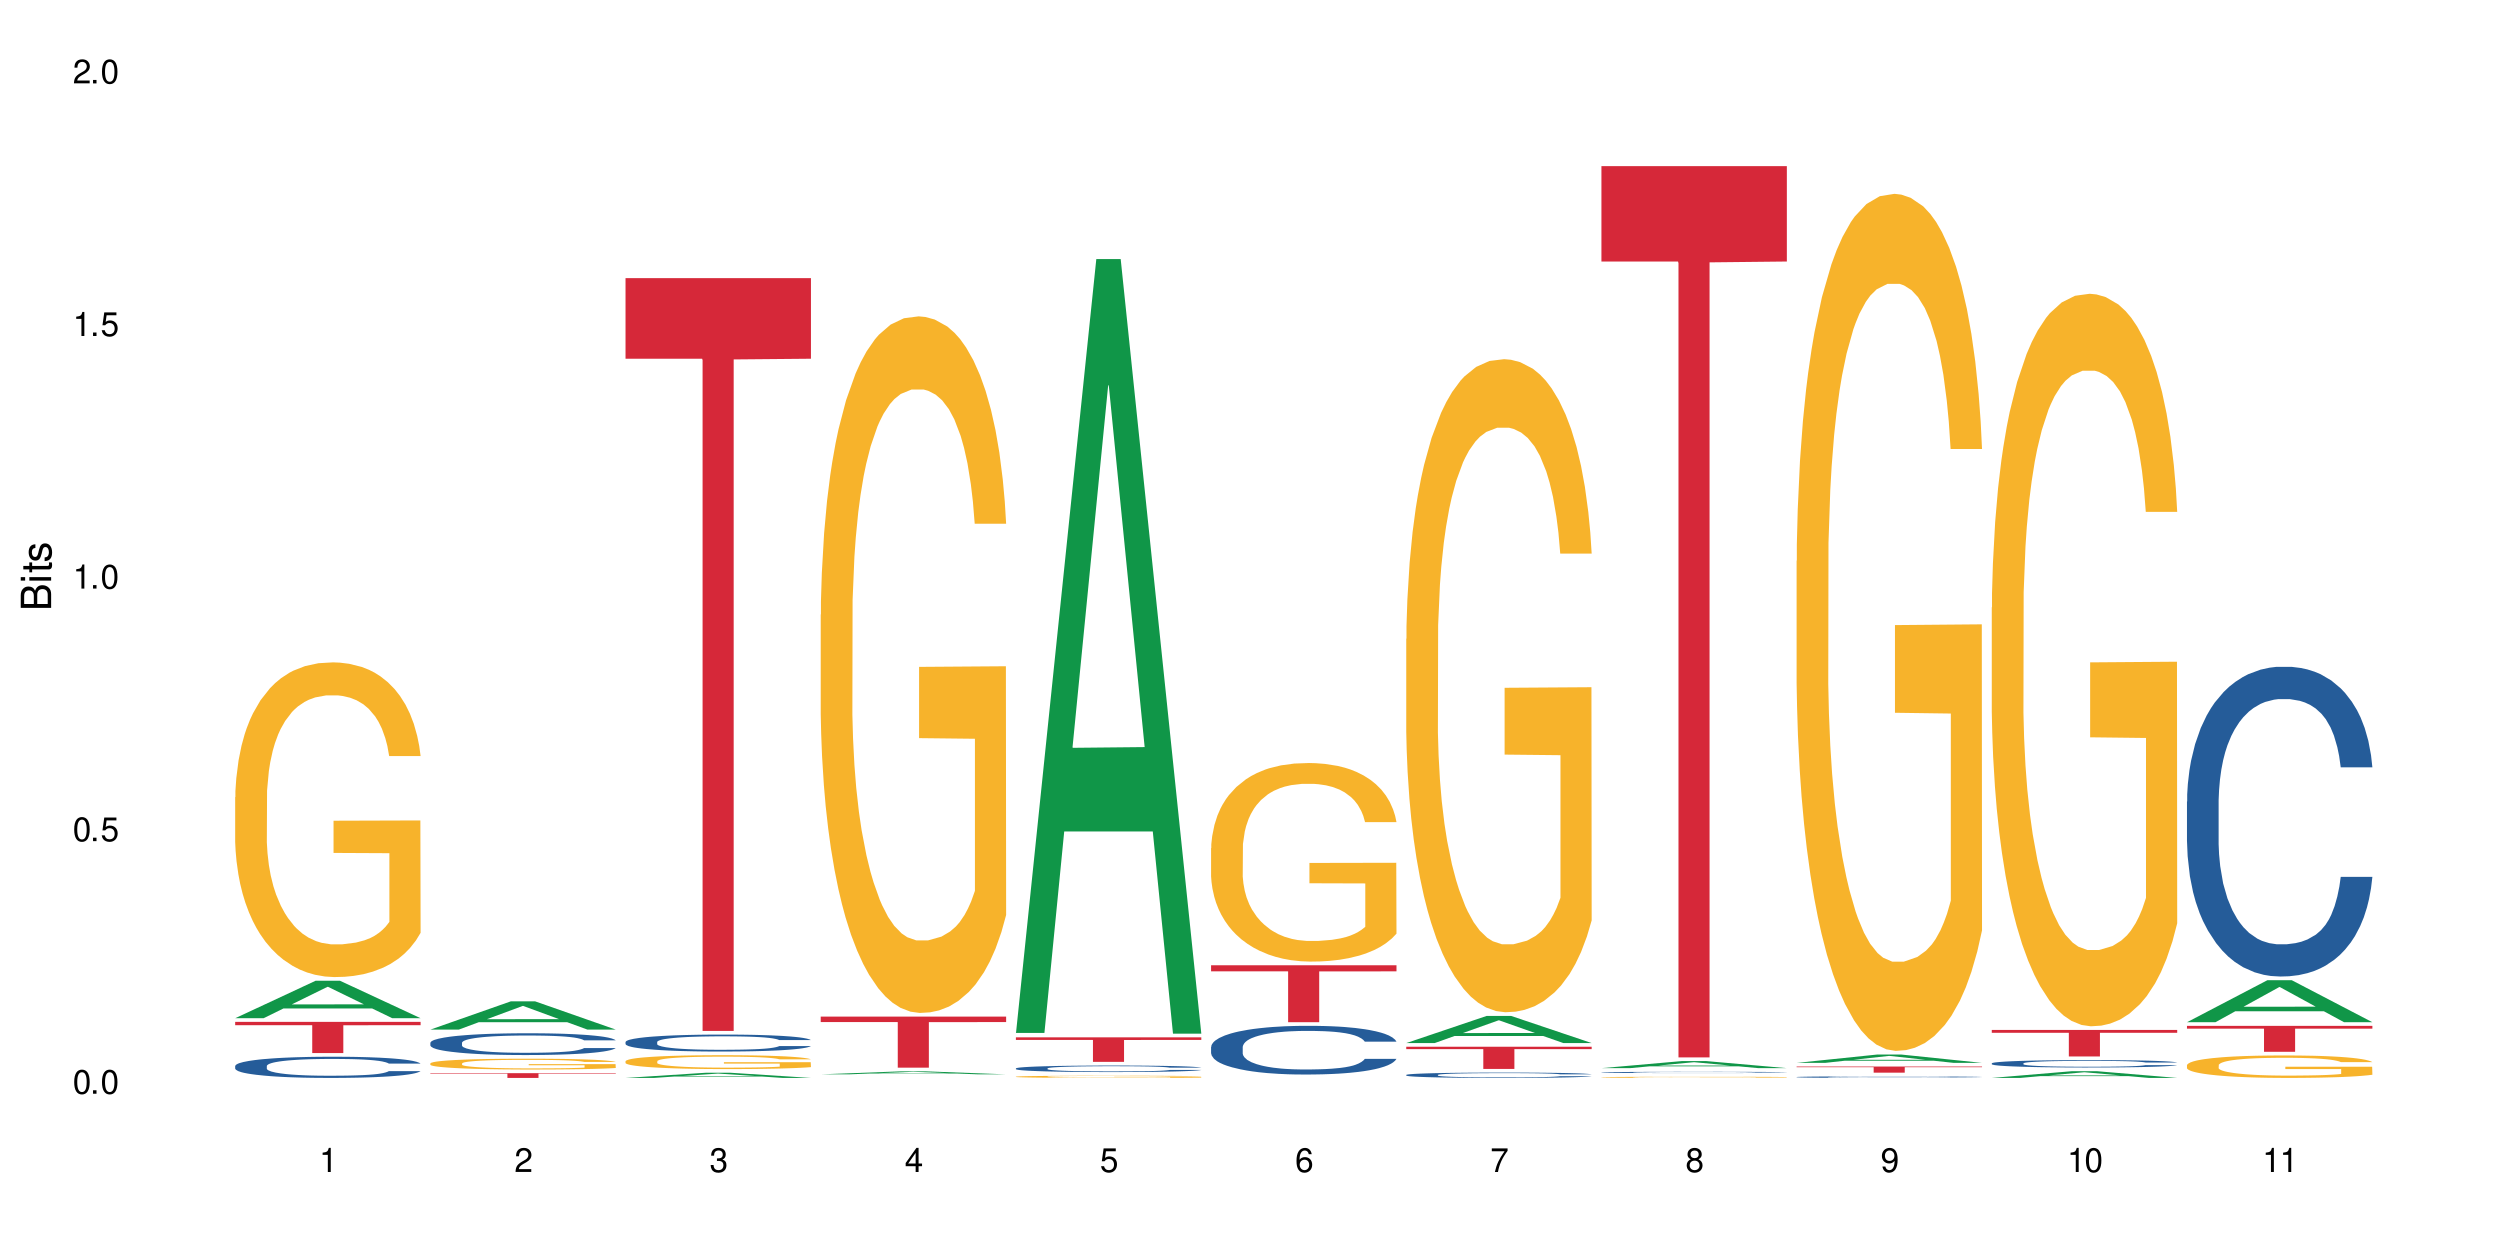 <?xml version="1.0" encoding="UTF-8"?>
<svg xmlns="http://www.w3.org/2000/svg" xmlns:xlink="http://www.w3.org/1999/xlink" width="720" height="360" viewBox="0 0 720 360">
<defs>
<g>
<g id="glyph-0-0">
</g>
<g id="glyph-0-1">
<path d="M 2.641 -6.938 C 2 -6.938 1.422 -6.656 1.078 -6.172 C 0.641 -5.562 0.406 -4.641 0.406 -3.359 C 0.406 -1.016 1.188 0.219 2.641 0.219 C 4.078 0.219 4.859 -1.016 4.859 -3.297 C 4.859 -4.641 4.656 -5.547 4.203 -6.172 C 3.844 -6.656 3.281 -6.938 2.641 -6.938 Z M 2.641 -6.188 C 3.547 -6.188 4 -5.25 4 -3.375 C 4 -1.406 3.562 -0.484 2.625 -0.484 C 1.734 -0.484 1.281 -1.438 1.281 -3.344 C 1.281 -5.25 1.734 -6.188 2.641 -6.188 Z M 2.641 -6.188 "/>
</g>
<g id="glyph-0-2">
<path d="M 1.828 -1 L 0.828 -1 L 0.828 0 L 1.828 0 Z M 1.828 -1 "/>
</g>
<g id="glyph-0-3">
<path d="M 4.562 -6.797 L 1.062 -6.797 L 0.547 -3.094 L 1.328 -3.094 C 1.719 -3.562 2.047 -3.734 2.578 -3.734 C 3.484 -3.734 4.062 -3.109 4.062 -2.094 C 4.062 -1.125 3.484 -0.531 2.578 -0.531 C 1.828 -0.531 1.375 -0.906 1.188 -1.672 L 0.328 -1.672 C 0.453 -1.109 0.547 -0.844 0.75 -0.594 C 1.125 -0.078 1.828 0.219 2.594 0.219 C 3.969 0.219 4.922 -0.781 4.922 -2.219 C 4.922 -3.562 4.031 -4.484 2.719 -4.484 C 2.25 -4.484 1.859 -4.359 1.469 -4.062 L 1.734 -5.969 L 4.562 -5.969 Z M 4.562 -6.797 "/>
</g>
<g id="glyph-0-4">
<path d="M 2.484 -4.938 L 2.484 0 L 3.328 0 L 3.328 -6.938 L 2.766 -6.938 C 2.469 -5.875 2.281 -5.734 0.984 -5.562 L 0.984 -4.938 Z M 2.484 -4.938 "/>
</g>
<g id="glyph-0-5">
<path d="M 4.859 -0.828 L 1.281 -0.828 C 1.359 -1.406 1.672 -1.781 2.5 -2.281 L 3.469 -2.828 C 4.406 -3.344 4.906 -4.062 4.906 -4.906 C 4.906 -5.484 4.672 -6.031 4.266 -6.406 C 3.859 -6.766 3.375 -6.938 2.719 -6.938 C 1.859 -6.938 1.219 -6.625 0.844 -6.031 C 0.609 -5.672 0.5 -5.234 0.484 -4.531 L 1.328 -4.531 C 1.359 -5.016 1.406 -5.281 1.531 -5.516 C 1.75 -5.938 2.188 -6.203 2.703 -6.203 C 3.469 -6.203 4.031 -5.641 4.031 -4.891 C 4.031 -4.344 3.719 -3.859 3.125 -3.516 L 2.234 -3 C 0.812 -2.172 0.406 -1.531 0.328 -0.016 L 4.859 -0.016 Z M 4.859 -0.828 "/>
</g>
<g id="glyph-0-6">
<path d="M 2.125 -3.188 L 2.578 -3.188 C 3.5 -3.188 3.984 -2.766 3.984 -1.922 C 3.984 -1.062 3.469 -0.531 2.594 -0.531 C 1.656 -0.531 1.203 -1 1.156 -2.016 L 0.312 -2.016 C 0.344 -1.453 0.438 -1.094 0.609 -0.781 C 0.953 -0.109 1.625 0.219 2.547 0.219 C 3.953 0.219 4.859 -0.625 4.859 -1.938 C 4.859 -2.828 4.516 -3.297 3.703 -3.594 C 4.344 -3.844 4.656 -4.328 4.656 -5.031 C 4.656 -6.219 3.875 -6.938 2.578 -6.938 C 1.203 -6.938 0.484 -6.172 0.453 -4.703 L 1.297 -4.703 C 1.312 -5.125 1.344 -5.359 1.453 -5.578 C 1.641 -5.969 2.062 -6.203 2.594 -6.203 C 3.344 -6.203 3.797 -5.75 3.797 -5 C 3.797 -4.516 3.609 -4.219 3.25 -4.047 C 3.016 -3.953 2.703 -3.922 2.125 -3.906 Z M 2.125 -3.188 "/>
</g>
<g id="glyph-0-7">
<path d="M 3.141 -1.672 L 3.141 0 L 3.984 0 L 3.984 -1.672 L 4.984 -1.672 L 4.984 -2.438 L 3.984 -2.438 L 3.984 -6.938 L 3.359 -6.938 L 0.266 -2.578 L 0.266 -1.672 Z M 3.141 -2.438 L 1 -2.438 L 3.141 -5.5 Z M 3.141 -2.438 "/>
</g>
<g id="glyph-0-8">
<path d="M 4.781 -5.125 C 4.609 -6.266 3.891 -6.938 2.844 -6.938 C 2.094 -6.938 1.422 -6.578 1.031 -5.953 C 0.594 -5.266 0.406 -4.422 0.406 -3.172 C 0.406 -2 0.578 -1.25 0.984 -0.641 C 1.359 -0.078 1.953 0.219 2.703 0.219 C 3.984 0.219 4.922 -0.75 4.922 -2.094 C 4.922 -3.375 4.062 -4.281 2.844 -4.281 C 2.172 -4.281 1.641 -4.031 1.281 -3.516 C 1.281 -5.234 1.828 -6.188 2.797 -6.188 C 3.391 -6.188 3.797 -5.797 3.938 -5.125 Z M 2.734 -3.531 C 3.547 -3.531 4.062 -2.953 4.062 -2.031 C 4.062 -1.156 3.484 -0.531 2.703 -0.531 C 1.922 -0.531 1.328 -1.188 1.328 -2.078 C 1.328 -2.938 1.906 -3.531 2.734 -3.531 Z M 2.734 -3.531 "/>
</g>
<g id="glyph-0-9">
<path d="M 4.984 -6.797 L 0.438 -6.797 L 0.438 -5.969 L 4.109 -5.969 C 2.5 -3.656 1.828 -2.234 1.328 0 L 2.219 0 C 2.594 -2.172 3.453 -4.047 4.984 -6.094 Z M 4.984 -6.797 "/>
</g>
<g id="glyph-0-10">
<path d="M 3.75 -3.656 C 4.469 -4.094 4.688 -4.438 4.688 -5.078 C 4.688 -6.172 3.844 -6.938 2.641 -6.938 C 1.438 -6.938 0.594 -6.172 0.594 -5.094 C 0.594 -4.438 0.812 -4.094 1.516 -3.656 C 0.734 -3.266 0.359 -2.703 0.359 -1.922 C 0.359 -0.656 1.281 0.219 2.641 0.219 C 3.984 0.219 4.922 -0.656 4.922 -1.922 C 4.922 -2.703 4.531 -3.266 3.75 -3.656 Z M 2.641 -6.188 C 3.359 -6.188 3.812 -5.75 3.812 -5.062 C 3.812 -4.406 3.344 -3.984 2.641 -3.984 C 1.922 -3.984 1.453 -4.406 1.453 -5.078 C 1.453 -5.75 1.922 -6.188 2.641 -6.188 Z M 2.641 -3.266 C 3.484 -3.266 4.062 -2.719 4.062 -1.906 C 4.062 -1.078 3.484 -0.531 2.625 -0.531 C 1.797 -0.531 1.219 -1.094 1.219 -1.906 C 1.219 -2.719 1.781 -3.266 2.641 -3.266 Z M 2.641 -3.266 "/>
</g>
<g id="glyph-0-11">
<path d="M 0.516 -1.578 C 0.672 -0.453 1.406 0.219 2.438 0.219 C 3.188 0.219 3.859 -0.141 4.266 -0.766 C 4.688 -1.453 4.891 -2.297 4.891 -3.547 C 4.891 -4.719 4.703 -5.453 4.312 -6.078 C 3.938 -6.641 3.344 -6.938 2.594 -6.938 C 1.297 -6.938 0.359 -5.969 0.359 -4.625 C 0.359 -3.344 1.234 -2.453 2.453 -2.453 C 3.094 -2.453 3.578 -2.672 4.016 -3.203 C 4 -1.484 3.469 -0.531 2.5 -0.531 C 1.906 -0.531 1.484 -0.906 1.359 -1.578 Z M 2.578 -6.203 C 3.375 -6.203 3.969 -5.531 3.969 -4.641 C 3.969 -3.797 3.391 -3.188 2.547 -3.188 C 1.734 -3.188 1.234 -3.766 1.234 -4.688 C 1.234 -5.562 1.797 -6.203 2.578 -6.203 Z M 2.578 -6.203 "/>
</g>
<g id="glyph-1-0">
</g>
<g id="glyph-1-1">
<path d="M 0 -0.953 L 0 -4.891 C 0 -5.719 -0.234 -6.344 -0.734 -6.797 C -1.188 -7.234 -1.812 -7.469 -2.5 -7.469 C -3.547 -7.469 -4.188 -7 -4.625 -5.875 C -4.984 -6.688 -5.625 -7.094 -6.531 -7.094 C -7.172 -7.094 -7.734 -6.859 -8.141 -6.391 C -8.562 -5.922 -8.75 -5.344 -8.75 -4.5 L -8.75 -0.953 Z M -4.984 -2.062 L -7.766 -2.062 L -7.766 -4.219 C -7.766 -4.844 -7.688 -5.203 -7.453 -5.5 C -7.219 -5.812 -6.859 -5.969 -6.375 -5.969 C -5.891 -5.969 -5.531 -5.812 -5.297 -5.5 C -5.062 -5.203 -4.984 -4.844 -4.984 -4.219 Z M -0.984 -2.062 L -4 -2.062 L -4 -4.781 C -4 -5.766 -3.438 -6.359 -2.484 -6.359 C -1.547 -6.359 -0.984 -5.766 -0.984 -4.781 Z M -0.984 -2.062 "/>
</g>
<g id="glyph-1-2">
<path d="M -6.281 -1.797 L -6.281 -0.797 L 0 -0.797 L 0 -1.797 Z M -8.75 -1.797 L -8.75 -0.797 L -7.484 -0.797 L -7.484 -1.797 Z M -8.75 -1.797 "/>
</g>
<g id="glyph-1-3">
<path d="M -6.281 -3.047 L -6.281 -2.016 L -8.016 -2.016 L -8.016 -1.016 L -6.281 -1.016 L -6.281 -0.172 L -5.469 -0.172 L -5.469 -1.016 L -0.719 -1.016 C -0.078 -1.016 0.281 -1.453 0.281 -2.234 C 0.281 -2.5 0.25 -2.719 0.188 -3.047 L -0.641 -3.047 C -0.609 -2.906 -0.594 -2.766 -0.594 -2.562 C -0.594 -2.141 -0.719 -2.016 -1.156 -2.016 L -5.469 -2.016 L -5.469 -3.047 Z M -6.281 -3.047 "/>
</g>
<g id="glyph-1-4">
<path d="M -4.531 -5.25 C -5.766 -5.25 -6.469 -4.422 -6.469 -2.969 C -6.469 -1.516 -5.719 -0.562 -4.547 -0.562 C -3.562 -0.562 -3.094 -1.062 -2.734 -2.562 L -2.516 -3.484 C -2.344 -4.188 -2.094 -4.469 -1.641 -4.469 C -1.047 -4.469 -0.641 -3.875 -0.641 -3 C -0.641 -2.453 -0.797 -2 -1.062 -1.75 C -1.25 -1.594 -1.422 -1.531 -1.875 -1.469 L -1.875 -0.406 C -0.422 -0.453 0.281 -1.266 0.281 -2.922 C 0.281 -4.5 -0.5 -5.516 -1.719 -5.516 C -2.656 -5.516 -3.172 -4.984 -3.469 -3.734 L -3.703 -2.766 C -3.891 -1.953 -4.156 -1.609 -4.594 -1.609 C -5.188 -1.609 -5.547 -2.125 -5.547 -2.938 C -5.547 -3.75 -5.203 -4.172 -4.531 -4.203 Z M -4.531 -5.25 "/>
</g>
</g>
</defs>
<rect x="-72" y="-36" width="864" height="432" fill="rgb(100%, 100%, 100%)" fill-opacity="1"/>
<path fill-rule="nonzero" fill="rgb(6.275%, 58.824%, 28.235%)" fill-opacity="1" d="M 67.73 293.234 L 67.789 293.227 L 90.895 282.453 L 97.91 282.453 L 121.133 293.246 L 112.973 293.246 L 107.152 290.43 L 81.652 290.43 L 75.945 293.234 L 67.73 293.234 L 84.105 289.262 L 104.816 289.254 L 94.488 284.215 L 94.375 284.207 L 94.262 284.234 L 84.047 289.254 L 84.105 289.262 Z M 67.73 293.234 "/>
<path fill-rule="nonzero" fill="rgb(14.51%, 36.078%, 60%)" fill-opacity="1" d="M 67.73 306.996 L 67.797 306.992 L 67.797 306.855 L 67.992 306.645 L 68.449 306.379 L 68.902 306.191 L 70.074 305.863 L 71.703 305.547 L 73.398 305.301 L 74.633 305.156 L 75.742 305.043 L 78.281 304.84 L 79.91 304.73 L 81.668 304.637 L 83.816 304.543 L 85.379 304.488 L 88.895 304.398 L 91.5 304.359 L 93.52 304.344 L 97.883 304.344 L 100.488 304.363 L 102.375 304.391 L 104.461 304.438 L 106.219 304.488 L 109.281 304.609 L 112.016 304.766 L 113.254 304.855 L 115.207 305.027 L 116.703 305.195 L 117.746 305.34 L 118.918 305.547 L 119.961 305.797 L 120.742 306.082 L 121.133 306.32 L 112.016 306.32 L 111.559 306.098 L 111.039 305.926 L 110.062 305.695 L 109.086 305.535 L 107.715 305.375 L 106.48 305.266 L 104.785 305.16 L 103.289 305.094 L 101.727 305.043 L 100.227 305.012 L 97.363 304.977 L 94.039 304.977 L 92.805 304.988 L 90.262 305.035 L 88.895 305.074 L 86.941 305.152 L 85.574 305.223 L 83.945 305.336 L 82.84 305.43 L 81.473 305.574 L 80.496 305.703 L 79.387 305.887 L 78.738 306.027 L 78.152 306.184 L 77.629 306.367 L 77.238 306.562 L 76.977 306.766 L 76.848 306.969 L 76.848 307.832 L 76.977 308.031 L 77.305 308.266 L 78.152 308.605 L 79.387 308.902 L 80.82 309.137 L 82.188 309.305 L 82.969 309.383 L 84.012 309.473 L 85.641 309.582 L 87.984 309.695 L 89.352 309.738 L 91.438 309.785 L 93.586 309.805 L 96.449 309.805 L 98.988 309.785 L 100.684 309.758 L 102.441 309.711 L 104.852 309.617 L 106.348 309.527 L 107.652 309.422 L 108.629 309.316 L 109.281 309.227 L 110.258 309.055 L 111.039 308.863 L 111.625 308.668 L 112.016 308.48 L 121.133 308.48 L 120.742 308.703 L 120.156 308.918 L 119.57 309.082 L 118.656 309.277 L 117.613 309.449 L 116.117 309.645 L 114.879 309.773 L 113.254 309.91 L 111.754 310.02 L 110.125 310.113 L 107.715 310.223 L 106.152 310.281 L 104.461 310.332 L 102.441 310.375 L 99.902 310.414 L 97.168 310.438 L 94.625 310.441 L 91.891 310.43 L 89.871 310.41 L 87.203 310.359 L 83.883 310.258 L 81.473 310.152 L 79.582 310.047 L 77.957 309.934 L 76.133 309.785 L 73.789 309.539 L 72.355 309.348 L 71.379 309.191 L 70.27 308.977 L 69.488 308.781 L 68.578 308.469 L 67.926 308.07 L 67.73 307.766 Z M 67.73 306.996 "/>
<path fill-rule="nonzero" fill="rgb(96.863%, 70.196%, 16.863%)" fill-opacity="1" d="M 67.73 229.582 L 67.797 229.496 L 67.797 227.844 L 68.055 224.117 L 68.707 218.984 L 69.555 214.766 L 70.465 211.453 L 71.051 209.715 L 72.027 207.23 L 72.875 205.41 L 75.023 201.684 L 77.762 198.207 L 79.258 196.719 L 80.949 195.312 L 83.359 193.738 L 84.469 193.16 L 87.855 191.836 L 91.695 191.008 L 95.93 190.758 L 97.883 190.84 L 100.555 191.172 L 104.199 192.082 L 106.285 192.91 L 107.91 193.738 L 109.605 194.816 L 111.688 196.469 L 113.645 198.457 L 115.207 200.445 L 116.77 202.926 L 118.07 205.574 L 119.18 208.473 L 120.156 211.949 L 120.742 214.848 L 121.133 217.742 L 112.078 217.742 L 111.559 214.848 L 110.973 212.613 L 109.996 209.879 L 109.02 207.895 L 108.043 206.32 L 106.219 204.168 L 104.656 202.844 L 102.703 201.684 L 100.812 200.941 L 98.664 200.445 L 97.363 200.277 L 93.91 200.277 L 90.785 200.855 L 88.961 201.52 L 87.66 202.184 L 85.836 203.422 L 84.727 204.418 L 84.078 205.078 L 82.125 207.645 L 80.82 209.961 L 80.105 211.535 L 79.191 214.02 L 78.543 216.254 L 77.824 219.566 L 77.434 222.047 L 76.914 227.676 L 76.848 242.578 L 77.043 245.723 L 77.434 249.117 L 77.957 252.094 L 78.738 255.242 L 79.52 257.641 L 80.887 260.871 L 82.059 263.023 L 82.969 264.43 L 84.727 266.664 L 85.445 267.41 L 87.137 268.898 L 88.895 270.059 L 91.047 271.051 L 92.672 271.547 L 95.277 271.961 L 98.598 271.961 L 102.508 271.465 L 104.98 270.805 L 106.676 270.141 L 107.781 269.562 L 109.148 268.652 L 110.125 267.824 L 111.039 266.914 L 112.145 265.504 L 112.145 245.723 L 96.059 245.641 L 96.059 236.367 L 121.066 236.285 L 121.133 268.652 L 119.766 270.887 L 118.07 273.039 L 116.441 274.691 L 114.75 276.102 L 112.34 277.672 L 110.387 278.668 L 107.391 279.824 L 104.656 280.57 L 101.789 281.066 L 99.25 281.316 L 96.254 281.398 L 93.586 281.234 L 90.719 280.734 L 88.441 280.074 L 86.355 279.246 L 84.273 278.168 L 81.668 276.43 L 79.973 275.023 L 78.215 273.285 L 76.457 271.215 L 74.895 268.98 L 73.852 267.242 L 72.812 265.258 L 71.703 262.773 L 70.66 259.961 L 69.879 257.395 L 69.164 254.496 L 68.645 251.766 L 68.121 248.039 L 67.859 245.059 L 67.73 242.492 Z M 67.73 229.582 "/>
<path fill-rule="nonzero" fill="rgb(83.922%, 15.686%, 22.353%)" fill-opacity="1" d="M 67.73 294.301 L 121.133 294.301 L 121.133 295.262 L 98.875 295.27 L 98.875 303.289 L 89.922 303.289 L 89.922 295.277 L 89.793 295.262 L 67.73 295.262 Z M 67.73 294.301 "/>
<path fill-rule="nonzero" fill="rgb(6.275%, 58.824%, 28.235%)" fill-opacity="1" d="M 123.941 296.52 L 124 296.512 L 147.105 288.391 L 154.125 288.391 L 177.344 296.527 L 169.184 296.527 L 163.367 294.402 L 137.863 294.402 L 132.156 296.52 L 123.941 296.52 L 140.316 293.523 L 161.027 293.516 L 150.699 289.719 L 150.586 289.711 L 150.473 289.734 L 140.258 293.516 L 140.316 293.523 Z M 123.941 296.52 "/>
<path fill-rule="nonzero" fill="rgb(14.51%, 36.078%, 60%)" fill-opacity="1" d="M 123.941 300.309 L 124.008 300.305 L 124.008 300.168 L 124.203 299.949 L 124.66 299.676 L 125.113 299.484 L 126.285 299.148 L 127.914 298.82 L 129.609 298.566 L 130.844 298.418 L 131.953 298.305 L 134.492 298.094 L 136.121 297.984 L 137.879 297.887 L 140.027 297.789 L 141.59 297.73 L 145.109 297.641 L 147.711 297.602 L 149.73 297.582 L 154.094 297.582 L 156.699 297.605 L 158.59 297.633 L 160.672 297.68 L 162.43 297.73 L 165.492 297.859 L 168.227 298.02 L 169.465 298.109 L 171.418 298.289 L 172.914 298.461 L 173.957 298.609 L 175.129 298.82 L 176.172 299.078 L 176.953 299.371 L 177.344 299.617 L 168.227 299.617 L 167.77 299.387 L 167.25 299.211 L 166.273 298.977 L 165.297 298.809 L 163.93 298.645 L 162.691 298.535 L 160.996 298.426 L 159.5 298.355 L 157.938 298.305 L 156.438 298.27 L 153.574 298.234 L 150.254 298.234 L 149.016 298.246 L 146.477 298.293 L 145.109 298.332 L 143.152 298.414 L 141.785 298.488 L 140.156 298.602 L 139.051 298.699 L 137.684 298.848 L 136.707 298.98 L 135.598 299.172 L 134.949 299.312 L 134.363 299.473 L 133.84 299.664 L 133.449 299.863 L 133.191 300.074 L 133.059 300.281 L 133.059 301.168 L 133.191 301.375 L 133.516 301.617 L 134.363 301.965 L 135.598 302.27 L 137.031 302.512 L 138.398 302.684 L 139.18 302.762 L 140.223 302.855 L 141.852 302.969 L 144.195 303.082 L 145.562 303.129 L 147.648 303.176 L 149.797 303.199 L 152.66 303.199 L 155.203 303.176 L 156.895 303.148 L 158.652 303.102 L 161.062 303.004 L 162.559 302.91 L 163.863 302.805 L 164.84 302.695 L 165.492 302.602 L 166.469 302.426 L 167.25 302.23 L 167.836 302.031 L 168.227 301.836 L 177.344 301.836 L 176.953 302.062 L 176.367 302.289 L 175.781 302.453 L 174.867 302.652 L 173.828 302.832 L 172.328 303.031 L 171.09 303.164 L 169.465 303.309 L 167.965 303.418 L 166.336 303.512 L 163.93 303.629 L 162.363 303.684 L 160.672 303.738 L 158.652 303.781 L 156.113 303.824 L 153.379 303.848 L 150.84 303.852 L 148.102 303.84 L 146.086 303.816 L 143.414 303.766 L 140.094 303.664 L 137.684 303.555 L 135.793 303.445 L 134.168 303.332 L 132.344 303.176 L 130 302.922 L 128.566 302.727 L 127.59 302.566 L 126.48 302.344 L 125.699 302.145 L 124.789 301.824 L 124.137 301.418 L 123.941 301.102 Z M 123.941 300.309 "/>
<path fill-rule="nonzero" fill="rgb(96.863%, 70.196%, 16.863%)" fill-opacity="1" d="M 123.941 306.238 L 124.008 306.238 L 124.008 306.18 L 124.27 306.051 L 124.918 305.875 L 125.766 305.73 L 126.676 305.617 L 127.266 305.559 L 128.242 305.473 L 129.086 305.41 L 131.234 305.281 L 133.973 305.164 L 135.469 305.109 L 137.164 305.062 L 139.57 305.008 L 140.68 304.988 L 144.066 304.941 L 147.906 304.914 L 152.141 304.906 L 154.094 304.91 L 156.766 304.922 L 160.41 304.953 L 162.496 304.98 L 164.125 305.008 L 165.816 305.047 L 167.902 305.102 L 169.855 305.172 L 171.418 305.238 L 172.98 305.324 L 174.281 305.414 L 175.391 305.516 L 176.367 305.633 L 176.953 305.734 L 177.344 305.832 L 168.293 305.832 L 167.77 305.734 L 167.184 305.656 L 166.207 305.562 L 165.23 305.496 L 164.254 305.441 L 162.43 305.367 L 160.867 305.32 L 158.914 305.281 L 157.023 305.258 L 154.875 305.238 L 153.574 305.234 L 150.121 305.234 L 146.996 305.254 L 145.172 305.277 L 143.871 305.297 L 142.047 305.34 L 140.941 305.375 L 140.289 305.398 L 138.336 305.484 L 137.031 305.566 L 136.316 305.621 L 135.402 305.707 L 134.754 305.781 L 134.035 305.895 L 133.645 305.98 L 133.125 306.176 L 133.059 306.688 L 133.254 306.793 L 133.645 306.91 L 134.168 307.012 L 134.949 307.121 L 135.73 307.203 L 137.098 307.316 L 138.27 307.391 L 139.18 307.438 L 140.941 307.516 L 141.656 307.539 L 143.348 307.59 L 145.109 307.629 L 147.258 307.664 L 148.883 307.684 L 151.488 307.695 L 154.812 307.695 L 158.719 307.68 L 161.191 307.656 L 162.887 307.633 L 163.992 307.613 L 165.359 307.582 L 166.336 307.555 L 167.25 307.523 L 168.355 307.473 L 168.355 306.793 L 152.27 306.793 L 152.27 306.473 L 177.277 306.469 L 177.344 307.582 L 175.977 307.66 L 174.281 307.734 L 172.656 307.789 L 170.961 307.84 L 168.551 307.891 L 166.598 307.926 L 163.602 307.965 L 160.867 307.992 L 158 308.008 L 155.461 308.016 L 152.465 308.02 L 149.797 308.016 L 146.93 307.996 L 144.652 307.977 L 142.566 307.945 L 140.484 307.91 L 137.879 307.852 L 136.188 307.801 L 134.426 307.742 L 132.668 307.672 L 131.105 307.594 L 130.062 307.535 L 129.023 307.465 L 127.914 307.379 L 126.871 307.285 L 126.09 307.195 L 125.375 307.098 L 124.855 307.004 L 124.332 306.875 L 124.074 306.773 L 123.941 306.684 Z M 123.941 306.238 "/>
<path fill-rule="nonzero" fill="rgb(83.922%, 15.686%, 22.353%)" fill-opacity="1" d="M 123.941 309.074 L 177.344 309.074 L 177.344 309.223 L 155.086 309.223 L 155.086 310.441 L 146.133 310.441 L 146.133 309.223 L 123.941 309.223 Z M 123.941 309.074 "/>
<path fill-rule="nonzero" fill="rgb(6.275%, 58.824%, 28.235%)" fill-opacity="1" d="M 180.152 310.441 L 180.211 310.438 L 203.316 308.949 L 210.336 308.949 L 233.555 310.441 L 225.395 310.441 L 219.578 310.051 L 194.074 310.051 L 188.371 310.441 L 180.152 310.441 L 196.527 309.891 L 217.238 309.891 L 206.91 309.195 L 206.797 309.191 L 206.684 309.195 L 196.473 309.891 L 196.527 309.891 Z M 180.152 310.441 "/>
<path fill-rule="nonzero" fill="rgb(14.51%, 36.078%, 60%)" fill-opacity="1" d="M 180.152 300.086 L 180.219 300.082 L 180.219 299.973 L 180.414 299.805 L 180.871 299.59 L 181.324 299.441 L 182.5 299.18 L 184.125 298.926 L 185.82 298.727 L 187.059 298.613 L 188.164 298.523 L 190.703 298.359 L 192.332 298.273 L 194.09 298.195 L 196.238 298.121 L 197.801 298.078 L 201.32 298.004 L 203.922 297.973 L 205.941 297.961 L 210.305 297.961 L 212.91 297.977 L 214.801 298 L 216.883 298.035 L 218.641 298.078 L 221.703 298.176 L 224.438 298.301 L 225.676 298.371 L 227.629 298.508 L 229.125 298.645 L 230.168 298.758 L 231.34 298.926 L 232.383 299.125 L 233.164 299.355 L 233.555 299.547 L 224.438 299.547 L 223.98 299.367 L 223.461 299.23 L 222.484 299.047 L 221.508 298.918 L 220.141 298.785 L 218.902 298.703 L 217.207 298.617 L 215.711 298.562 L 214.148 298.523 L 212.648 298.496 L 209.785 298.469 L 206.465 298.469 L 205.227 298.477 L 202.688 298.516 L 201.32 298.547 L 199.363 298.609 L 197.996 298.664 L 196.371 298.754 L 195.262 298.832 L 193.895 298.949 L 192.918 299.051 L 191.812 299.199 L 191.16 299.309 L 190.574 299.434 L 190.051 299.582 L 189.66 299.738 L 189.402 299.902 L 189.27 300.062 L 189.27 300.754 L 189.402 300.918 L 189.727 301.105 L 190.574 301.375 L 191.812 301.613 L 193.242 301.801 L 194.609 301.934 L 195.395 301.996 L 196.434 302.066 L 198.062 302.156 L 200.406 302.246 L 201.773 302.281 L 203.859 302.316 L 206.008 302.336 L 208.875 302.336 L 211.414 302.316 L 213.105 302.297 L 214.863 302.262 L 217.273 302.184 L 218.773 302.113 L 220.074 302.027 L 221.051 301.941 L 221.703 301.871 L 222.68 301.734 L 223.461 301.582 L 224.047 301.426 L 224.438 301.273 L 233.555 301.273 L 233.164 301.453 L 232.578 301.625 L 231.992 301.754 L 231.082 301.91 L 230.039 302.051 L 228.539 302.207 L 227.305 302.309 L 225.676 302.422 L 224.176 302.508 L 222.551 302.582 L 220.141 302.672 L 218.578 302.715 L 216.883 302.758 L 214.863 302.793 L 212.324 302.824 L 209.59 302.84 L 207.051 302.844 L 204.316 302.836 L 202.297 302.82 L 199.625 302.777 L 196.305 302.699 L 193.895 302.613 L 192.008 302.527 L 190.379 302.438 L 188.555 302.316 L 186.211 302.121 L 184.777 301.969 L 183.801 301.844 L 182.695 301.672 L 181.914 301.516 L 181 301.266 L 180.348 300.949 L 180.152 300.703 Z M 180.152 300.086 "/>
<path fill-rule="nonzero" fill="rgb(96.863%, 70.196%, 16.863%)" fill-opacity="1" d="M 180.152 305.609 L 180.219 305.609 L 180.219 305.535 L 180.48 305.371 L 181.129 305.145 L 181.977 304.957 L 182.891 304.812 L 183.477 304.734 L 184.453 304.625 L 185.297 304.547 L 187.449 304.383 L 190.184 304.227 L 191.68 304.164 L 193.375 304.102 L 195.785 304.031 L 196.891 304.004 L 200.277 303.945 L 204.121 303.91 L 208.352 303.898 L 210.305 303.902 L 212.977 303.918 L 216.621 303.957 L 218.707 303.996 L 220.336 304.031 L 222.027 304.078 L 224.113 304.152 L 226.066 304.238 L 227.629 304.328 L 229.191 304.438 L 230.492 304.555 L 231.602 304.68 L 232.578 304.832 L 233.164 304.961 L 233.555 305.09 L 224.504 305.09 L 223.98 304.961 L 223.395 304.863 L 222.418 304.742 L 221.441 304.656 L 220.465 304.586 L 218.641 304.492 L 217.078 304.434 L 215.125 304.383 L 213.238 304.348 L 211.086 304.328 L 209.785 304.32 L 206.332 304.32 L 203.207 304.344 L 201.383 304.375 L 200.082 304.402 L 198.258 304.457 L 197.152 304.5 L 196.5 304.531 L 194.547 304.645 L 193.242 304.746 L 192.527 304.816 L 191.617 304.926 L 190.965 305.023 L 190.246 305.168 L 189.855 305.277 L 189.336 305.527 L 189.27 306.184 L 189.465 306.324 L 189.855 306.473 L 190.379 306.605 L 191.16 306.742 L 191.941 306.848 L 193.309 306.992 L 194.48 307.086 L 195.395 307.148 L 197.152 307.246 L 197.867 307.277 L 199.562 307.344 L 201.32 307.395 L 203.469 307.438 L 205.098 307.461 L 207.699 307.48 L 211.023 307.48 L 214.93 307.457 L 217.402 307.43 L 219.098 307.398 L 220.203 307.375 L 221.57 307.332 L 222.551 307.297 L 223.461 307.258 L 224.566 307.195 L 224.566 306.324 L 208.484 306.32 L 208.484 305.91 L 233.488 305.906 L 233.555 307.332 L 232.188 307.434 L 230.492 307.527 L 228.867 307.602 L 227.172 307.66 L 224.762 307.73 L 222.809 307.773 L 219.812 307.824 L 217.078 307.859 L 214.215 307.879 L 211.672 307.891 L 208.68 307.895 L 206.008 307.887 L 203.141 307.867 L 200.863 307.836 L 198.777 307.801 L 196.695 307.754 L 194.09 307.676 L 192.398 307.613 L 190.641 307.539 L 188.879 307.445 L 187.316 307.348 L 186.277 307.27 L 185.234 307.184 L 184.125 307.074 L 183.086 306.949 L 182.305 306.836 L 181.586 306.711 L 181.066 306.59 L 180.543 306.426 L 180.285 306.293 L 180.152 306.18 Z M 180.152 305.609 "/>
<path fill-rule="nonzero" fill="rgb(83.922%, 15.686%, 22.353%)" fill-opacity="1" d="M 180.152 80.105 L 233.555 80.105 L 233.555 103.312 L 211.301 103.516 L 211.301 296.906 L 202.344 296.906 L 202.344 103.719 L 202.215 103.312 L 180.152 103.312 Z M 180.152 80.105 "/>
<path fill-rule="nonzero" fill="rgb(6.275%, 58.824%, 28.235%)" fill-opacity="1" d="M 236.367 309.41 L 236.422 309.41 L 259.527 308.543 L 266.547 308.543 L 289.766 309.41 L 281.609 309.41 L 275.789 309.184 L 250.285 309.184 L 244.582 309.41 L 236.367 309.41 L 252.738 309.09 L 273.449 309.09 L 263.121 308.684 L 262.895 308.684 L 252.684 309.09 L 252.738 309.09 Z M 236.367 309.41 "/>
<path fill-rule="nonzero" fill="rgb(96.863%, 70.196%, 16.863%)" fill-opacity="1" d="M 236.367 177.035 L 236.43 176.855 L 236.43 173.188 L 236.691 164.945 L 237.344 153.586 L 238.188 144.242 L 239.102 136.914 L 239.688 133.066 L 240.664 127.566 L 241.512 123.539 L 243.66 115.293 L 246.395 107.598 L 247.891 104.301 L 249.586 101.184 L 251.996 97.703 L 253.102 96.422 L 256.488 93.488 L 260.332 91.656 L 264.562 91.109 L 266.516 91.293 L 269.188 92.023 L 272.836 94.039 L 274.918 95.871 L 276.547 97.703 L 278.238 100.086 L 280.324 103.75 L 282.277 108.148 L 283.84 112.543 L 285.402 118.039 L 286.707 123.902 L 287.812 130.316 L 288.789 138.012 L 289.375 144.426 L 289.766 150.836 L 280.715 150.836 L 280.191 144.426 L 279.605 139.477 L 278.629 133.43 L 277.652 129.035 L 276.676 125.555 L 274.852 120.789 L 273.289 117.859 L 271.336 115.293 L 269.449 113.645 L 267.301 112.543 L 265.996 112.18 L 262.543 112.18 L 259.418 113.461 L 257.594 114.926 L 256.293 116.391 L 254.469 119.141 L 253.363 121.34 L 252.711 122.805 L 250.758 128.484 L 249.457 133.613 L 248.738 137.094 L 247.828 142.594 L 247.176 147.539 L 246.461 154.867 L 246.07 160.363 L 245.547 172.824 L 245.484 205.801 L 245.68 212.766 L 246.07 220.277 L 246.59 226.871 L 247.371 233.836 L 248.152 239.148 L 249.52 246.293 L 250.691 251.059 L 251.605 254.172 L 253.363 259.117 L 254.078 260.766 L 255.773 264.066 L 257.531 266.629 L 259.68 268.828 L 261.309 269.93 L 263.914 270.844 L 267.234 270.844 L 271.141 269.746 L 273.617 268.281 L 275.309 266.812 L 276.418 265.531 L 277.785 263.516 L 278.762 261.684 L 279.672 259.668 L 280.781 256.555 L 280.781 212.766 L 264.695 212.582 L 264.695 192.062 L 289.699 191.879 L 289.766 263.516 L 288.398 268.461 L 286.707 273.227 L 285.078 276.891 L 283.383 280.004 L 280.977 283.488 L 279.02 285.684 L 276.023 288.25 L 273.289 289.898 L 270.426 291 L 267.887 291.547 L 264.891 291.73 L 262.219 291.363 L 259.355 290.266 L 257.074 288.801 L 254.992 286.969 L 252.906 284.586 L 250.301 280.738 L 248.609 277.625 L 246.852 273.777 L 245.094 269.195 L 243.527 264.25 L 242.488 260.402 L 241.445 256.004 L 240.34 250.508 L 239.297 244.277 L 238.516 238.598 L 237.797 232.184 L 237.277 226.141 L 236.758 217.895 L 236.496 211.297 L 236.367 205.617 Z M 236.367 177.035 "/>
<path fill-rule="nonzero" fill="rgb(83.922%, 15.686%, 22.353%)" fill-opacity="1" d="M 236.367 292.785 L 289.766 292.785 L 289.766 294.359 L 267.512 294.375 L 267.512 307.488 L 258.555 307.488 L 258.555 294.387 L 258.426 294.359 L 236.367 294.359 Z M 236.367 292.785 "/>
<path fill-rule="nonzero" fill="rgb(6.275%, 58.824%, 28.235%)" fill-opacity="1" d="M 292.578 297.484 L 292.633 297.273 L 315.738 74.605 L 322.758 74.605 L 345.977 297.691 L 337.82 297.691 L 332 239.461 L 306.496 239.461 L 300.793 297.484 L 292.578 297.484 L 308.949 215.371 L 329.66 215.16 L 319.336 111.055 L 319.219 110.844 L 319.105 111.473 L 308.895 215.16 L 308.949 215.371 Z M 292.578 297.484 "/>
<path fill-rule="nonzero" fill="rgb(14.51%, 36.078%, 60%)" fill-opacity="1" d="M 292.578 307.691 L 292.641 307.691 L 292.641 307.648 L 292.836 307.586 L 293.293 307.504 L 293.75 307.445 L 294.922 307.344 L 296.551 307.246 L 298.242 307.172 L 299.48 307.129 L 300.586 307.094 L 303.125 307.031 L 304.754 306.996 L 306.512 306.969 L 308.664 306.938 L 310.227 306.922 L 313.742 306.895 L 316.348 306.883 L 318.367 306.879 L 322.73 306.879 L 325.332 306.883 L 327.223 306.891 L 329.305 306.906 L 331.066 306.922 L 334.125 306.961 L 336.859 307.008 L 338.098 307.035 L 340.051 307.086 L 341.551 307.141 L 342.59 307.184 L 343.762 307.246 L 344.805 307.324 L 345.586 307.41 L 345.977 307.484 L 336.859 307.484 L 336.406 307.418 L 335.883 307.363 L 334.906 307.293 L 333.93 307.242 L 332.562 307.195 L 331.324 307.16 L 329.633 307.129 L 328.133 307.109 L 326.57 307.094 L 325.074 307.082 L 322.207 307.074 L 317.648 307.074 L 315.109 307.09 L 313.742 307.102 L 311.789 307.125 L 310.422 307.148 L 308.793 307.184 L 307.684 307.211 L 306.316 307.254 L 305.34 307.297 L 304.234 307.352 L 303.582 307.395 L 302.996 307.441 L 302.477 307.5 L 302.086 307.559 L 301.824 307.621 L 301.695 307.684 L 301.695 307.949 L 301.824 308.012 L 302.148 308.082 L 302.996 308.188 L 304.234 308.277 L 305.668 308.352 L 307.035 308.402 L 307.816 308.426 L 308.859 308.453 L 310.484 308.488 L 312.832 308.523 L 314.199 308.535 L 316.281 308.551 L 318.43 308.555 L 321.297 308.555 L 323.836 308.551 L 325.527 308.539 L 327.289 308.527 L 329.695 308.496 L 331.195 308.469 L 332.496 308.438 L 333.473 308.406 L 334.125 308.379 L 335.102 308.324 L 335.883 308.266 L 336.469 308.207 L 336.859 308.148 L 345.977 308.148 L 345.586 308.219 L 345 308.285 L 344.414 308.332 L 343.504 308.395 L 342.461 308.445 L 340.965 308.508 L 339.727 308.547 L 338.098 308.59 L 336.602 308.621 L 334.973 308.648 L 332.562 308.684 L 331 308.703 L 329.305 308.719 L 327.289 308.73 L 324.746 308.742 L 322.012 308.75 L 319.473 308.75 L 316.738 308.746 L 314.719 308.742 L 312.047 308.727 L 308.727 308.695 L 306.316 308.664 L 304.43 308.629 L 302.801 308.594 L 300.977 308.551 L 298.633 308.473 L 297.199 308.414 L 296.223 308.367 L 295.117 308.301 L 294.336 308.242 L 293.422 308.145 L 292.773 308.023 L 292.578 307.93 Z M 292.578 307.691 "/>
<path fill-rule="nonzero" fill="rgb(96.863%, 70.196%, 16.863%)" fill-opacity="1" d="M 292.578 310.078 L 292.641 310.078 L 292.641 310.066 L 292.902 310.039 L 293.555 310.004 L 294.398 309.973 L 295.312 309.949 L 295.898 309.938 L 296.875 309.922 L 297.723 309.91 L 299.871 309.883 L 302.605 309.859 L 304.105 309.848 L 305.797 309.836 L 308.207 309.828 L 309.312 309.824 L 312.699 309.812 L 316.543 309.809 L 320.773 309.805 L 322.73 309.805 L 325.398 309.809 L 329.047 309.816 L 331.129 309.82 L 332.758 309.828 L 334.449 309.836 L 336.535 309.848 L 338.488 309.859 L 341.613 309.891 L 342.918 309.91 L 344.023 309.93 L 345 309.953 L 345.586 309.977 L 345.977 309.996 L 336.926 309.996 L 336.406 309.977 L 335.82 309.961 L 334.84 309.941 L 333.863 309.926 L 332.887 309.914 L 331.066 309.898 L 329.5 309.891 L 327.547 309.883 L 325.66 309.879 L 323.512 309.875 L 322.207 309.871 L 318.758 309.871 L 315.629 309.875 L 313.809 309.883 L 312.504 309.887 L 310.68 309.895 L 309.574 309.902 L 308.922 309.906 L 306.969 309.926 L 305.668 309.941 L 304.949 309.953 L 304.039 309.969 L 303.387 309.984 L 302.672 310.008 L 302.281 310.027 L 301.758 310.066 L 301.695 310.168 L 301.891 310.191 L 302.281 310.215 L 302.801 310.234 L 303.582 310.258 L 304.363 310.273 L 305.73 310.297 L 306.902 310.312 L 307.816 310.324 L 309.574 310.34 L 310.289 310.344 L 311.984 310.355 L 313.742 310.363 L 315.891 310.367 L 317.52 310.371 L 320.125 310.375 L 323.445 310.375 L 327.352 310.371 L 329.828 310.367 L 331.52 310.363 L 332.629 310.359 L 333.996 310.352 L 334.973 310.348 L 335.883 310.34 L 336.992 310.332 L 336.992 310.191 L 320.906 310.191 L 320.906 310.125 L 345.914 310.125 L 345.977 310.352 L 344.609 310.367 L 342.918 310.383 L 341.289 310.395 L 339.598 310.406 L 337.188 310.414 L 335.234 310.422 L 332.238 310.43 L 329.5 310.438 L 326.637 310.438 L 324.098 310.441 L 318.43 310.441 L 315.566 310.438 L 313.285 310.434 L 311.203 310.426 L 309.117 310.418 L 306.512 310.406 L 304.82 310.398 L 303.062 310.387 L 301.305 310.371 L 299.742 310.355 L 298.699 310.344 L 297.656 310.328 L 296.551 310.312 L 295.508 310.293 L 294.727 310.273 L 294.008 310.254 L 293.488 310.234 L 292.969 310.207 L 292.707 310.188 L 292.578 310.168 Z M 292.578 310.078 "/>
<path fill-rule="nonzero" fill="rgb(83.922%, 15.686%, 22.353%)" fill-opacity="1" d="M 292.578 298.746 L 345.977 298.746 L 345.977 299.504 L 323.723 299.512 L 323.723 305.824 L 314.77 305.824 L 314.77 299.52 L 314.637 299.504 L 292.578 299.504 Z M 292.578 298.746 "/>
<path fill-rule="nonzero" fill="rgb(14.51%, 36.078%, 60%)" fill-opacity="1" d="M 348.789 301.547 L 348.852 301.535 L 348.852 301.227 L 349.051 300.738 L 349.504 300.125 L 349.961 299.703 L 351.133 298.945 L 352.762 298.215 L 354.453 297.652 L 355.691 297.32 L 356.797 297.062 L 359.34 296.59 L 360.965 296.344 L 362.727 296.129 L 364.875 295.91 L 366.438 295.781 L 369.953 295.574 L 372.559 295.488 L 374.578 295.449 L 378.941 295.449 L 381.547 295.5 L 383.434 295.562 L 385.52 295.664 L 387.277 295.781 L 390.336 296.062 L 393.07 296.422 L 394.309 296.625 L 396.262 297.023 L 397.762 297.41 L 398.805 297.742 L 399.977 298.215 L 401.016 298.793 L 401.797 299.445 L 402.188 299.996 L 393.07 299.996 L 392.617 299.484 L 392.094 299.086 L 391.117 298.562 L 390.141 298.191 L 388.773 297.82 L 387.535 297.574 L 385.844 297.332 L 384.344 297.176 L 382.781 297.062 L 381.285 296.984 L 378.418 296.91 L 375.098 296.91 L 373.859 296.934 L 371.32 297.035 L 369.953 297.125 L 368 297.305 L 366.633 297.473 L 365.004 297.73 L 363.898 297.945 L 362.531 298.281 L 361.551 298.574 L 360.445 298.996 L 359.793 299.316 L 359.207 299.676 L 358.688 300.098 L 358.297 300.547 L 358.035 301.023 L 357.906 301.484 L 357.906 303.469 L 358.035 303.93 L 358.363 304.469 L 359.207 305.25 L 360.445 305.93 L 361.879 306.469 L 363.246 306.852 L 364.027 307.031 L 365.07 307.234 L 366.695 307.492 L 369.043 307.75 L 370.41 307.852 L 372.492 307.953 L 374.641 308.004 L 377.508 308.004 L 380.047 307.953 L 381.742 307.891 L 383.5 307.789 L 385.91 307.57 L 387.406 307.363 L 388.707 307.121 L 389.688 306.879 L 390.336 306.672 L 391.312 306.273 L 392.094 305.84 L 392.68 305.391 L 393.07 304.957 L 402.188 304.957 L 401.797 305.469 L 401.211 305.969 L 400.625 306.34 L 399.715 306.789 L 398.672 307.184 L 397.176 307.633 L 395.938 307.93 L 394.309 308.25 L 392.812 308.492 L 391.184 308.711 L 388.773 308.965 L 387.211 309.094 L 385.52 309.211 L 383.5 309.312 L 380.961 309.402 L 378.223 309.453 L 375.684 309.465 L 372.949 309.441 L 370.93 309.391 L 368.262 309.273 L 364.938 309.043 L 362.531 308.801 L 360.641 308.555 L 359.012 308.301 L 357.188 307.953 L 354.844 307.391 L 353.41 306.953 L 352.434 306.594 L 351.328 306.098 L 350.547 305.648 L 349.637 304.93 L 348.984 304.02 L 348.789 303.316 Z M 348.789 301.547 "/>
<path fill-rule="nonzero" fill="rgb(96.863%, 70.196%, 16.863%)" fill-opacity="1" d="M 348.789 244.246 L 348.852 244.191 L 348.852 243.148 L 349.113 240.797 L 349.766 237.559 L 350.613 234.895 L 351.523 232.805 L 352.109 231.711 L 353.086 230.141 L 353.934 228.992 L 356.082 226.645 L 358.816 224.449 L 360.316 223.508 L 362.008 222.621 L 364.418 221.629 L 365.523 221.262 L 368.91 220.426 L 372.754 219.906 L 376.988 219.75 L 378.941 219.801 L 381.609 220.008 L 385.258 220.582 L 387.34 221.105 L 388.969 221.629 L 390.664 222.309 L 392.746 223.352 L 394.699 224.605 L 396.262 225.859 L 397.824 227.426 L 399.129 229.098 L 400.234 230.926 L 401.211 233.121 L 401.797 234.949 L 402.188 236.777 L 393.137 236.777 L 392.617 234.949 L 392.031 233.539 L 391.055 231.812 L 390.078 230.559 L 389.098 229.566 L 387.277 228.211 L 385.715 227.375 L 383.758 226.645 L 381.871 226.172 L 379.723 225.859 L 378.418 225.754 L 374.969 225.754 L 371.844 226.121 L 370.02 226.539 L 368.715 226.957 L 366.891 227.738 L 365.785 228.367 L 365.133 228.785 L 363.18 230.402 L 361.879 231.867 L 361.16 232.859 L 360.25 234.426 L 359.598 235.836 L 358.883 237.926 L 358.492 239.492 L 357.969 243.043 L 357.906 252.445 L 358.102 254.43 L 358.492 256.57 L 359.012 258.453 L 359.793 260.438 L 360.574 261.953 L 361.941 263.988 L 363.117 265.348 L 364.027 266.234 L 365.785 267.645 L 366.5 268.113 L 368.195 269.055 L 369.953 269.785 L 372.102 270.414 L 373.73 270.727 L 376.336 270.988 L 379.656 270.988 L 383.562 270.676 L 386.039 270.258 L 387.73 269.84 L 388.84 269.473 L 390.207 268.898 L 391.184 268.375 L 392.094 267.801 L 393.203 266.914 L 393.203 254.43 L 377.117 254.379 L 377.117 248.527 L 402.125 248.477 L 402.188 268.898 L 400.82 270.309 L 399.129 271.668 L 397.5 272.711 L 395.809 273.598 L 393.398 274.59 L 391.445 275.219 L 388.449 275.949 L 385.715 276.418 L 382.848 276.734 L 380.309 276.891 L 377.312 276.941 L 374.641 276.836 L 371.777 276.523 L 369.496 276.105 L 367.414 275.582 L 365.328 274.906 L 362.727 273.809 L 361.031 272.922 L 359.273 271.824 L 357.516 270.516 L 355.953 269.105 L 354.91 268.012 L 353.867 266.758 L 352.762 265.191 L 351.719 263.414 L 350.938 261.793 L 350.223 259.965 L 349.699 258.242 L 349.18 255.891 L 348.918 254.012 L 348.789 252.395 Z M 348.789 244.246 "/>
<path fill-rule="nonzero" fill="rgb(83.922%, 15.686%, 22.353%)" fill-opacity="1" d="M 348.789 277.996 L 402.188 277.996 L 402.188 279.75 L 379.934 279.766 L 379.934 294.395 L 370.98 294.395 L 370.98 279.781 L 370.848 279.75 L 348.789 279.75 Z M 348.789 277.996 "/>
<path fill-rule="nonzero" fill="rgb(6.275%, 58.824%, 28.235%)" fill-opacity="1" d="M 405 300.395 L 405.059 300.387 L 428.164 292.582 L 435.18 292.582 L 458.402 300.402 L 450.242 300.402 L 444.422 298.363 L 418.922 298.363 L 413.215 300.395 L 405 300.395 L 421.375 297.516 L 442.082 297.508 L 431.758 293.859 L 431.645 293.852 L 431.527 293.875 L 421.316 297.508 L 421.375 297.516 Z M 405 300.395 "/>
<path fill-rule="nonzero" fill="rgb(14.51%, 36.078%, 60%)" fill-opacity="1" d="M 405 309.57 L 405.066 309.57 L 405.066 309.535 L 405.262 309.484 L 405.715 309.414 L 406.172 309.371 L 407.344 309.285 L 408.973 309.207 L 410.664 309.145 L 411.902 309.109 L 413.012 309.078 L 415.551 309.027 L 417.18 309 L 418.938 308.977 L 421.086 308.953 L 422.648 308.938 L 426.164 308.918 L 428.77 308.906 L 430.789 308.902 L 435.152 308.902 L 437.758 308.906 L 439.645 308.914 L 441.73 308.926 L 443.488 308.938 L 446.547 308.969 L 449.285 309.008 L 450.52 309.031 L 452.473 309.074 L 453.973 309.117 L 455.016 309.152 L 456.188 309.207 L 457.227 309.27 L 458.012 309.34 L 458.402 309.402 L 449.285 309.402 L 448.828 309.344 L 448.309 309.301 L 447.328 309.246 L 446.352 309.203 L 444.984 309.164 L 443.746 309.137 L 442.055 309.109 L 440.559 309.094 L 438.992 309.078 L 437.496 309.07 L 434.629 309.062 L 431.309 309.062 L 430.07 309.066 L 427.531 309.078 L 426.164 309.086 L 424.211 309.105 L 422.844 309.125 L 421.215 309.152 L 420.109 309.176 L 418.742 309.215 L 417.766 309.246 L 416.656 309.293 L 416.004 309.328 L 415.418 309.367 L 414.898 309.414 L 414.508 309.461 L 414.246 309.516 L 414.117 309.566 L 414.117 309.781 L 414.246 309.832 L 414.574 309.895 L 415.418 309.98 L 416.656 310.055 L 418.09 310.113 L 419.457 310.156 L 420.238 310.176 L 421.281 310.195 L 422.91 310.227 L 425.254 310.254 L 426.621 310.266 L 428.703 310.277 L 430.855 310.281 L 433.719 310.281 L 436.258 310.277 L 437.953 310.27 L 439.711 310.258 L 442.121 310.234 L 443.617 310.211 L 444.922 310.184 L 445.898 310.156 L 446.547 310.137 L 447.523 310.09 L 448.309 310.043 L 448.895 309.996 L 449.285 309.945 L 458.402 309.945 L 458.012 310.004 L 457.426 310.059 L 456.836 310.098 L 455.926 310.148 L 454.883 310.191 L 453.387 310.242 L 452.148 310.273 L 450.52 310.309 L 449.023 310.336 L 447.395 310.359 L 444.984 310.387 L 443.422 310.402 L 441.73 310.414 L 439.711 310.426 L 437.172 310.434 L 434.434 310.441 L 431.895 310.441 L 429.16 310.438 L 427.141 310.434 L 424.473 310.422 L 421.148 310.395 L 418.742 310.367 L 416.852 310.34 L 415.223 310.312 L 413.402 310.277 L 411.055 310.215 L 409.625 310.164 L 408.648 310.125 L 407.539 310.07 L 406.758 310.023 L 405.848 309.945 L 405.195 309.844 L 405 309.766 Z M 405 309.57 "/>
<path fill-rule="nonzero" fill="rgb(96.863%, 70.196%, 16.863%)" fill-opacity="1" d="M 405 184 L 405.066 183.828 L 405.066 180.395 L 405.324 172.664 L 405.977 162.016 L 406.824 153.254 L 407.734 146.383 L 408.32 142.777 L 409.297 137.625 L 410.145 133.844 L 412.293 126.117 L 415.027 118.902 L 416.527 115.809 L 418.219 112.891 L 420.629 109.625 L 421.738 108.426 L 425.121 105.676 L 428.965 103.957 L 433.199 103.441 L 435.152 103.613 L 437.82 104.301 L 441.469 106.191 L 443.551 107.91 L 445.18 109.625 L 446.875 111.859 L 448.957 115.293 L 450.91 119.418 L 452.473 123.539 L 454.039 128.691 L 455.34 134.188 L 456.445 140.199 L 457.426 147.414 L 458.012 153.426 L 458.402 159.438 L 449.348 159.438 L 448.828 153.426 L 448.242 148.789 L 447.266 143.121 L 446.289 139 L 445.312 135.734 L 443.488 131.27 L 441.926 128.52 L 439.973 126.117 L 438.082 124.57 L 435.934 123.539 L 434.629 123.195 L 431.18 123.195 L 428.055 124.398 L 426.23 125.773 L 424.926 127.148 L 423.105 129.723 L 421.996 131.785 L 421.348 133.16 L 419.391 138.484 L 418.09 143.293 L 417.375 146.555 L 416.461 151.711 L 415.809 156.348 L 415.094 163.219 L 414.703 168.371 L 414.184 180.051 L 414.117 210.969 L 414.312 217.496 L 414.703 224.539 L 415.223 230.723 L 416.004 237.25 L 416.785 242.23 L 418.156 248.93 L 419.328 253.395 L 420.238 256.316 L 421.996 260.953 L 422.715 262.5 L 424.406 265.59 L 426.164 267.996 L 428.312 270.059 L 429.941 271.086 L 432.547 271.945 L 435.867 271.945 L 439.777 270.914 L 442.25 269.543 L 443.945 268.168 L 445.051 266.965 L 446.418 265.074 L 447.395 263.359 L 448.309 261.469 L 449.414 258.547 L 449.414 217.496 L 433.328 217.324 L 433.328 198.086 L 458.336 197.914 L 458.402 265.074 L 457.031 269.715 L 455.34 274.18 L 453.711 277.613 L 452.02 280.535 L 449.609 283.797 L 447.656 285.859 L 444.66 288.266 L 441.926 289.809 L 439.059 290.84 L 436.52 291.355 L 433.523 291.527 L 430.855 291.184 L 427.988 290.152 L 425.707 288.781 L 423.625 287.062 L 421.543 284.828 L 418.938 281.223 L 417.242 278.301 L 415.484 274.695 L 413.727 270.398 L 412.164 265.762 L 411.121 262.156 L 410.078 258.031 L 408.973 252.879 L 407.93 247.039 L 407.148 241.715 L 406.434 235.703 L 405.91 230.035 L 405.391 222.305 L 405.129 216.121 L 405 210.797 Z M 405 184 "/>
<path fill-rule="nonzero" fill="rgb(83.922%, 15.686%, 22.353%)" fill-opacity="1" d="M 405 301.457 L 458.402 301.457 L 458.402 302.141 L 436.145 302.148 L 436.145 307.848 L 427.191 307.848 L 427.191 302.152 L 427.062 302.141 L 405 302.141 Z M 405 301.457 "/>
<path fill-rule="nonzero" fill="rgb(6.275%, 58.824%, 28.235%)" fill-opacity="1" d="M 461.211 307.629 L 461.27 307.625 L 484.375 305.59 L 491.391 305.59 L 514.613 307.629 L 506.453 307.629 L 500.633 307.098 L 475.133 307.098 L 469.426 307.629 L 461.211 307.629 L 477.586 306.879 L 498.297 306.875 L 487.969 305.922 L 487.855 305.922 L 487.742 305.926 L 477.527 306.875 L 477.586 306.879 Z M 461.211 307.629 "/>
<path fill-rule="nonzero" fill="rgb(14.51%, 36.078%, 60%)" fill-opacity="1" d="M 461.211 308.844 L 461.277 308.844 L 461.277 308.836 L 461.473 308.824 L 461.926 308.805 L 462.383 308.797 L 463.555 308.777 L 465.184 308.758 L 466.879 308.742 L 468.113 308.734 L 469.223 308.727 L 471.762 308.715 L 473.391 308.707 L 475.148 308.703 L 477.297 308.695 L 478.859 308.691 L 482.375 308.688 L 484.98 308.688 L 487 308.684 L 491.363 308.684 L 493.969 308.688 L 495.855 308.688 L 497.941 308.691 L 499.699 308.691 L 502.762 308.699 L 505.496 308.711 L 506.73 308.715 L 508.688 308.727 L 510.184 308.734 L 511.227 308.746 L 512.398 308.758 L 513.441 308.773 L 514.223 308.789 L 514.613 308.805 L 505.496 308.805 L 505.039 308.789 L 504.52 308.781 L 503.543 308.766 L 502.562 308.758 L 501.195 308.746 L 499.961 308.738 L 498.266 308.734 L 496.77 308.73 L 495.207 308.727 L 493.707 308.727 L 490.844 308.723 L 486.285 308.723 L 483.742 308.727 L 482.375 308.727 L 480.422 308.734 L 479.055 308.738 L 477.426 308.742 L 476.32 308.75 L 474.953 308.758 L 473.977 308.766 L 472.867 308.777 L 472.219 308.785 L 471.633 308.793 L 471.109 308.805 L 470.719 308.816 L 470.457 308.828 L 470.328 308.84 L 470.328 308.895 L 470.457 308.906 L 470.785 308.918 L 471.633 308.941 L 472.867 308.957 L 474.301 308.973 L 475.668 308.98 L 476.449 308.984 L 477.492 308.992 L 479.121 309 L 481.465 309.004 L 482.832 309.008 L 484.918 309.012 L 492.469 309.012 L 494.164 309.008 L 495.922 309.008 L 498.332 309 L 499.828 308.996 L 501.133 308.988 L 502.109 308.98 L 502.762 308.977 L 503.738 308.965 L 504.52 308.957 L 505.105 308.945 L 505.496 308.934 L 514.613 308.934 L 514.223 308.945 L 513.051 308.969 L 512.137 308.98 L 511.094 308.988 L 509.598 309 L 508.359 309.008 L 506.73 309.02 L 505.234 309.023 L 503.605 309.031 L 501.195 309.035 L 499.633 309.039 L 497.941 309.043 L 495.922 309.047 L 493.383 309.047 L 490.648 309.051 L 485.371 309.051 L 483.352 309.047 L 480.684 309.043 L 477.363 309.039 L 474.953 309.031 L 473.062 309.027 L 471.438 309.02 L 469.613 309.012 L 467.27 308.996 L 465.836 308.984 L 464.859 308.977 L 463.75 308.961 L 462.969 308.949 L 462.059 308.93 L 461.406 308.906 L 461.211 308.891 Z M 461.211 308.844 "/>
<path fill-rule="nonzero" fill="rgb(96.863%, 70.196%, 16.863%)" fill-opacity="1" d="M 461.211 310.25 L 461.277 310.25 L 461.277 310.242 L 461.535 310.227 L 462.188 310.211 L 463.035 310.195 L 463.945 310.18 L 464.531 310.176 L 465.508 310.164 L 466.355 310.16 L 468.504 310.145 L 471.242 310.133 L 472.738 310.125 L 474.43 310.121 L 476.84 310.117 L 477.949 310.113 L 481.336 310.109 L 485.176 310.105 L 494.035 310.105 L 497.68 310.109 L 499.766 310.113 L 501.391 310.117 L 503.086 310.121 L 505.168 310.125 L 507.125 310.133 L 510.25 310.148 L 511.551 310.16 L 512.66 310.172 L 513.637 310.184 L 514.613 310.203 L 505.559 310.203 L 505.039 310.195 L 504.453 310.188 L 503.477 310.176 L 502.5 310.168 L 501.523 310.164 L 499.699 310.152 L 498.137 310.148 L 496.184 310.145 L 494.293 310.141 L 484.266 310.141 L 482.441 310.145 L 481.141 310.148 L 479.316 310.152 L 478.207 310.156 L 477.559 310.156 L 475.602 310.168 L 474.301 310.176 L 473.586 310.18 L 472.672 310.191 L 472.023 310.199 L 471.305 310.211 L 470.914 310.223 L 470.395 310.242 L 470.328 310.297 L 470.523 310.309 L 470.914 310.32 L 471.438 310.332 L 472.219 310.344 L 473 310.352 L 474.367 310.367 L 475.539 310.375 L 476.449 310.379 L 478.207 310.387 L 478.926 310.391 L 480.617 310.395 L 482.375 310.398 L 484.523 310.402 L 486.152 310.406 L 495.988 310.406 L 498.461 310.402 L 500.156 310.398 L 501.262 310.398 L 502.629 310.395 L 503.605 310.391 L 504.52 310.387 L 505.625 310.383 L 505.625 310.309 L 489.539 310.309 L 489.539 310.273 L 514.547 310.273 L 514.613 310.395 L 513.246 310.402 L 511.551 310.41 L 509.922 310.418 L 508.23 310.422 L 505.82 310.43 L 503.867 310.43 L 500.871 310.438 L 498.137 310.438 L 495.27 310.441 L 487.066 310.441 L 484.199 310.438 L 481.922 310.438 L 479.836 310.434 L 477.754 310.43 L 475.148 310.422 L 473.453 310.418 L 469.938 310.402 L 468.375 310.395 L 467.332 310.391 L 466.289 310.383 L 465.184 310.371 L 464.141 310.363 L 463.359 310.352 L 462.645 310.34 L 462.121 310.332 L 461.602 310.316 L 461.34 310.305 L 461.211 310.297 Z M 461.211 310.25 "/>
<path fill-rule="nonzero" fill="rgb(83.922%, 15.686%, 22.353%)" fill-opacity="1" d="M 461.211 47.84 L 514.613 47.84 L 514.613 75.316 L 492.355 75.559 L 492.355 304.535 L 483.402 304.535 L 483.402 75.801 L 483.273 75.316 L 461.211 75.316 Z M 461.211 47.84 "/>
<path fill-rule="nonzero" fill="rgb(6.275%, 58.824%, 28.235%)" fill-opacity="1" d="M 517.422 306.109 L 517.48 306.105 L 540.586 303.711 L 547.602 303.711 L 570.824 306.109 L 562.664 306.109 L 556.848 305.484 L 531.344 305.484 L 525.637 306.109 L 517.422 306.109 L 533.797 305.227 L 554.508 305.223 L 544.18 304.102 L 544.066 304.102 L 543.953 304.109 L 533.738 305.223 L 533.797 305.227 Z M 517.422 306.109 "/>
<path fill-rule="nonzero" fill="rgb(14.51%, 36.078%, 60%)" fill-opacity="1" d="M 517.422 310.184 L 517.488 310.184 L 517.488 310.176 L 517.684 310.156 L 518.141 310.137 L 518.594 310.125 L 519.766 310.102 L 521.395 310.074 L 523.09 310.059 L 524.324 310.047 L 525.434 310.039 L 527.973 310.023 L 529.602 310.016 L 531.359 310.008 L 533.508 310 L 535.07 309.996 L 538.586 309.988 L 541.191 309.988 L 543.211 309.984 L 547.574 309.984 L 550.18 309.988 L 552.066 309.988 L 554.152 309.992 L 555.91 309.996 L 558.973 310.008 L 561.707 310.02 L 562.945 310.023 L 564.898 310.039 L 566.395 310.051 L 567.438 310.062 L 568.609 310.074 L 569.652 310.094 L 570.434 310.117 L 570.824 310.133 L 561.707 310.133 L 561.25 310.117 L 560.73 310.105 L 559.754 310.086 L 558.777 310.074 L 557.41 310.062 L 556.172 310.055 L 554.477 310.047 L 552.98 310.043 L 551.418 310.039 L 549.918 310.035 L 542.496 310.035 L 539.957 310.039 L 538.586 310.039 L 536.633 310.047 L 535.266 310.051 L 533.637 310.059 L 532.531 310.066 L 531.164 310.078 L 530.188 310.086 L 529.078 310.102 L 528.43 310.113 L 527.844 310.125 L 527.32 310.137 L 526.93 310.152 L 526.672 310.168 L 526.539 310.184 L 526.539 310.246 L 526.672 310.262 L 526.996 310.277 L 527.844 310.305 L 529.078 310.328 L 530.512 310.344 L 531.879 310.355 L 532.66 310.363 L 533.703 310.371 L 535.332 310.379 L 537.676 310.387 L 539.043 310.391 L 541.129 310.391 L 543.277 310.395 L 546.141 310.395 L 548.684 310.391 L 550.375 310.391 L 552.133 310.387 L 554.543 310.379 L 556.039 310.375 L 557.344 310.367 L 558.32 310.359 L 558.973 310.352 L 559.949 310.34 L 560.73 310.324 L 561.316 310.309 L 561.707 310.297 L 570.824 310.297 L 570.434 310.312 L 569.848 310.328 L 569.262 310.34 L 568.348 310.355 L 567.309 310.367 L 565.809 310.383 L 564.57 310.391 L 562.945 310.402 L 561.445 310.41 L 559.816 310.418 L 557.41 310.426 L 555.844 310.43 L 554.152 310.434 L 552.133 310.438 L 549.594 310.441 L 541.582 310.441 L 539.566 310.438 L 536.895 310.434 L 533.574 310.43 L 531.164 310.422 L 529.273 310.414 L 527.648 310.402 L 525.824 310.391 L 523.48 310.375 L 522.047 310.359 L 521.07 310.348 L 519.961 310.332 L 519.18 310.316 L 518.27 310.293 L 517.617 310.266 L 517.422 310.242 Z M 517.422 310.184 "/>
<path fill-rule="nonzero" fill="rgb(96.863%, 70.196%, 16.863%)" fill-opacity="1" d="M 517.422 161.547 L 517.488 161.32 L 517.488 156.812 L 517.75 146.668 L 518.398 132.691 L 519.246 121.195 L 520.156 112.18 L 520.742 107.445 L 521.723 100.684 L 522.566 95.723 L 524.715 85.578 L 527.453 76.113 L 528.949 72.055 L 530.645 68.223 L 533.051 63.938 L 534.16 62.363 L 537.547 58.754 L 541.387 56.5 L 545.621 55.824 L 547.574 56.051 L 550.246 56.953 L 553.891 59.43 L 555.977 61.684 L 557.605 63.938 L 559.297 66.871 L 561.379 71.379 L 563.336 76.789 L 564.898 82.199 L 566.461 88.961 L 567.762 96.176 L 568.871 104.062 L 569.848 113.531 L 570.434 121.422 L 570.824 129.309 L 561.773 129.309 L 561.25 121.422 L 560.664 115.336 L 559.688 107.895 L 558.711 102.484 L 557.734 98.203 L 555.91 92.344 L 554.348 88.734 L 552.395 85.578 L 550.504 83.551 L 548.355 82.199 L 547.055 81.746 L 543.602 81.746 L 540.477 83.324 L 538.652 85.129 L 537.352 86.934 L 535.527 90.312 L 534.418 93.02 L 533.77 94.82 L 531.816 101.809 L 530.512 108.121 L 529.797 112.402 L 528.883 119.168 L 528.234 125.254 L 527.516 134.27 L 527.125 141.031 L 526.605 156.359 L 526.539 196.934 L 526.734 205.5 L 527.125 214.742 L 527.648 222.859 L 528.43 231.426 L 529.211 237.961 L 530.578 246.754 L 531.75 252.613 L 532.66 256.445 L 534.418 262.531 L 535.137 264.562 L 536.828 268.617 L 538.586 271.773 L 540.738 274.48 L 542.363 275.832 L 544.969 276.957 L 548.293 276.957 L 552.199 275.605 L 554.672 273.805 L 556.367 272 L 557.473 270.422 L 558.84 267.941 L 559.816 265.688 L 560.73 263.207 L 561.836 259.375 L 561.836 205.5 L 545.75 205.277 L 545.75 180.027 L 570.758 179.805 L 570.824 267.941 L 569.457 274.027 L 567.762 279.891 L 566.137 284.398 L 564.441 288.23 L 562.031 292.512 L 560.078 295.219 L 557.082 298.375 L 554.348 300.402 L 551.48 301.754 L 548.941 302.43 L 545.945 302.656 L 543.277 302.207 L 540.41 300.852 L 538.133 299.051 L 536.047 296.797 L 533.965 293.863 L 531.359 289.133 L 529.664 285.301 L 527.906 280.566 L 526.148 274.93 L 524.586 268.844 L 523.543 264.109 L 522.504 258.699 L 521.395 251.938 L 520.352 244.273 L 519.57 237.285 L 518.855 229.395 L 518.336 221.957 L 517.812 211.812 L 517.555 203.699 L 517.422 196.711 Z M 517.422 161.547 "/>
<path fill-rule="nonzero" fill="rgb(83.922%, 15.686%, 22.353%)" fill-opacity="1" d="M 517.422 307.164 L 570.824 307.164 L 570.824 307.355 L 548.566 307.355 L 548.566 308.93 L 539.613 308.93 L 539.613 307.359 L 539.484 307.355 L 517.422 307.355 Z M 517.422 307.164 "/>
<path fill-rule="nonzero" fill="rgb(6.275%, 58.824%, 28.235%)" fill-opacity="1" d="M 573.633 310.441 L 573.691 310.438 L 596.797 308.496 L 603.816 308.496 L 627.035 310.441 L 618.875 310.441 L 613.059 309.934 L 587.555 309.934 L 581.852 310.441 L 573.633 310.441 L 590.008 309.723 L 610.719 309.723 L 600.391 308.812 L 600.277 308.812 L 600.164 308.816 L 589.953 309.723 L 590.008 309.723 Z M 573.633 310.441 "/>
<path fill-rule="nonzero" fill="rgb(14.51%, 36.078%, 60%)" fill-opacity="1" d="M 573.633 306.238 L 573.699 306.234 L 573.699 306.188 L 573.895 306.113 L 574.352 306.02 L 574.805 305.957 L 575.98 305.844 L 577.605 305.73 L 579.301 305.645 L 580.539 305.594 L 581.645 305.555 L 584.184 305.484 L 585.812 305.445 L 587.57 305.414 L 589.719 305.379 L 591.281 305.363 L 594.801 305.332 L 597.402 305.316 L 599.422 305.312 L 603.785 305.312 L 606.391 305.32 L 608.281 305.328 L 610.363 305.344 L 612.121 305.363 L 615.184 305.402 L 617.918 305.457 L 619.156 305.488 L 621.109 305.551 L 622.605 305.609 L 623.648 305.66 L 624.82 305.73 L 625.863 305.82 L 626.645 305.918 L 627.035 306 L 617.918 306 L 617.461 305.926 L 616.941 305.863 L 615.965 305.785 L 614.988 305.727 L 613.621 305.672 L 612.383 305.633 L 610.688 305.598 L 609.191 305.574 L 607.629 305.555 L 606.129 305.543 L 603.266 305.531 L 599.945 305.531 L 598.707 305.535 L 596.168 305.551 L 594.801 305.566 L 592.844 305.594 L 591.477 305.617 L 589.852 305.656 L 588.742 305.691 L 587.375 305.742 L 586.398 305.785 L 585.293 305.852 L 584.641 305.898 L 584.055 305.953 L 583.531 306.016 L 583.141 306.086 L 582.883 306.156 L 582.75 306.227 L 582.75 306.531 L 582.883 306.602 L 583.207 306.68 L 584.055 306.801 L 585.293 306.902 L 586.723 306.984 L 588.09 307.043 L 588.871 307.07 L 589.914 307.102 L 591.543 307.141 L 593.887 307.18 L 595.254 307.195 L 597.34 307.211 L 599.488 307.219 L 602.355 307.219 L 604.895 307.211 L 606.586 307.203 L 608.344 307.188 L 610.754 307.152 L 612.254 307.121 L 613.555 307.086 L 614.531 307.047 L 615.184 307.016 L 616.16 306.957 L 616.941 306.891 L 617.527 306.82 L 617.918 306.754 L 627.035 306.754 L 626.645 306.832 L 626.059 306.91 L 625.473 306.965 L 624.559 307.035 L 623.52 307.094 L 622.02 307.164 L 620.785 307.207 L 619.156 307.254 L 617.656 307.293 L 616.031 307.324 L 613.621 307.363 L 612.059 307.383 L 610.363 307.402 L 608.344 307.418 L 605.805 307.43 L 603.07 307.438 L 600.531 307.441 L 597.793 307.438 L 595.777 307.43 L 593.105 307.41 L 589.785 307.375 L 587.375 307.34 L 585.488 307.301 L 583.859 307.262 L 582.035 307.211 L 579.691 307.125 L 578.258 307.059 L 577.281 307.004 L 576.176 306.93 L 575.391 306.859 L 574.48 306.75 L 573.828 306.613 L 573.633 306.508 Z M 573.633 306.238 "/>
<path fill-rule="nonzero" fill="rgb(96.863%, 70.196%, 16.863%)" fill-opacity="1" d="M 573.633 174.965 L 573.699 174.773 L 573.699 170.918 L 573.961 162.25 L 574.609 150.305 L 575.457 140.477 L 576.371 132.77 L 576.957 128.727 L 577.934 122.945 L 578.777 118.707 L 580.93 110.035 L 583.664 101.945 L 585.16 98.477 L 586.855 95.199 L 589.266 91.539 L 590.371 90.191 L 593.758 87.109 L 597.598 85.184 L 601.832 84.605 L 603.785 84.797 L 606.457 85.566 L 610.102 87.688 L 612.188 89.613 L 613.816 91.539 L 615.508 94.047 L 617.594 97.898 L 619.547 102.523 L 621.109 107.145 L 622.672 112.926 L 623.973 119.09 L 625.082 125.836 L 626.059 133.926 L 626.645 140.672 L 627.035 147.414 L 617.984 147.414 L 617.461 140.672 L 616.875 135.469 L 615.898 129.109 L 614.922 124.488 L 613.945 120.824 L 612.121 115.816 L 610.559 112.734 L 608.605 110.035 L 606.715 108.301 L 604.566 107.145 L 603.266 106.762 L 599.812 106.762 L 596.688 108.109 L 594.863 109.652 L 593.562 111.191 L 591.738 114.082 L 590.633 116.395 L 589.98 117.938 L 588.027 123.91 L 586.723 129.305 L 586.008 132.965 L 585.098 138.742 L 584.445 143.945 L 583.727 151.652 L 583.336 157.434 L 582.816 170.535 L 582.75 205.215 L 582.945 212.535 L 583.336 220.434 L 583.859 227.371 L 584.641 234.691 L 585.422 240.277 L 586.789 247.793 L 587.961 252.801 L 588.871 256.078 L 590.633 261.277 L 591.348 263.012 L 593.039 266.48 L 594.801 269.18 L 596.949 271.492 L 598.578 272.648 L 601.18 273.609 L 604.504 273.609 L 608.41 272.453 L 610.883 270.914 L 612.578 269.371 L 613.684 268.023 L 615.051 265.902 L 616.031 263.977 L 616.941 261.855 L 618.047 258.582 L 618.047 212.535 L 601.961 212.344 L 601.961 190.762 L 626.969 190.57 L 627.035 265.902 L 625.668 271.105 L 623.973 276.113 L 622.348 279.969 L 620.652 283.242 L 618.242 286.902 L 616.289 289.215 L 613.293 291.914 L 610.559 293.648 L 607.695 294.805 L 605.152 295.383 L 602.156 295.574 L 599.488 295.188 L 596.621 294.031 L 594.344 292.492 L 592.258 290.562 L 590.176 288.059 L 587.57 284.016 L 585.879 280.738 L 584.117 276.691 L 582.359 271.875 L 580.797 266.676 L 579.754 262.629 L 578.715 258.004 L 577.605 252.223 L 576.566 245.672 L 575.785 239.699 L 575.066 232.957 L 574.547 226.598 L 574.023 217.93 L 573.766 210.992 L 573.633 205.02 Z M 573.633 174.965 "/>
<path fill-rule="nonzero" fill="rgb(83.922%, 15.686%, 22.353%)" fill-opacity="1" d="M 573.633 296.629 L 627.035 296.629 L 627.035 297.445 L 604.781 297.453 L 604.781 304.258 L 595.824 304.258 L 595.824 297.461 L 595.695 297.445 L 573.633 297.445 Z M 573.633 296.629 "/>
<path fill-rule="nonzero" fill="rgb(6.275%, 58.824%, 28.235%)" fill-opacity="1" d="M 629.848 294.391 L 629.902 294.379 L 653.008 282.297 L 660.027 282.297 L 683.246 294.402 L 675.09 294.402 L 669.27 291.242 L 643.766 291.242 L 638.062 294.391 L 629.848 294.391 L 646.219 289.938 L 666.93 289.926 L 656.602 284.277 L 656.488 284.266 L 656.375 284.301 L 646.164 289.926 L 646.219 289.938 Z M 629.848 294.391 "/>
<path fill-rule="nonzero" fill="rgb(14.51%, 36.078%, 60%)" fill-opacity="1" d="M 629.848 230.859 L 629.91 230.777 L 629.91 228.82 L 630.105 225.723 L 630.562 221.809 L 631.02 219.121 L 632.191 214.309 L 633.816 209.66 L 635.512 206.074 L 636.75 203.957 L 637.855 202.324 L 640.395 199.309 L 642.023 197.758 L 643.781 196.371 L 645.93 194.988 L 647.492 194.172 L 651.012 192.867 L 653.617 192.297 L 655.633 192.051 L 659.996 192.051 L 662.602 192.379 L 664.492 192.785 L 666.574 193.438 L 668.332 194.172 L 671.395 195.965 L 674.129 198.25 L 675.367 199.551 L 677.32 202.078 L 678.816 204.527 L 679.859 206.645 L 681.031 209.66 L 682.074 213.332 L 682.855 217.488 L 683.246 220.996 L 674.129 220.996 L 673.672 217.734 L 673.152 215.207 L 672.176 211.863 L 671.199 209.5 L 669.832 207.133 L 668.594 205.586 L 666.902 204.035 L 665.402 203.059 L 663.84 202.324 L 662.344 201.836 L 659.477 201.348 L 656.156 201.348 L 654.918 201.508 L 652.379 202.16 L 651.012 202.73 L 649.059 203.875 L 647.688 204.934 L 646.062 206.562 L 644.953 207.949 L 643.586 210.07 L 642.609 211.945 L 641.504 214.637 L 640.852 216.672 L 640.266 218.957 L 639.746 221.648 L 639.355 224.5 L 639.094 227.516 L 638.965 230.453 L 638.965 243.09 L 639.094 246.023 L 639.418 249.449 L 640.266 254.422 L 641.504 258.742 L 642.934 262.168 L 644.305 264.613 L 645.086 265.754 L 646.125 267.059 L 647.754 268.688 L 650.098 270.32 L 651.465 270.973 L 653.551 271.625 L 655.699 271.949 L 658.566 271.949 L 661.105 271.625 L 662.797 271.215 L 664.555 270.562 L 666.965 269.18 L 668.465 267.875 L 669.766 266.324 L 670.742 264.773 L 671.395 263.473 L 672.371 260.945 L 673.152 258.172 L 673.738 255.316 L 674.129 252.547 L 683.246 252.547 L 682.855 255.809 L 682.27 258.988 L 681.684 261.352 L 680.773 264.203 L 679.73 266.73 L 678.23 269.586 L 676.996 271.461 L 675.367 273.5 L 673.867 275.047 L 672.242 276.434 L 669.832 278.062 L 668.27 278.879 L 666.574 279.613 L 664.555 280.266 L 662.016 280.836 L 659.281 281.164 L 656.742 281.242 L 654.008 281.082 L 651.988 280.754 L 649.316 280.02 L 645.996 278.555 L 643.586 277.004 L 641.699 275.457 L 640.07 273.824 L 638.246 271.625 L 635.902 268.035 L 634.469 265.266 L 633.492 262.98 L 632.387 259.801 L 631.605 256.949 L 630.691 252.383 L 630.043 246.594 L 629.848 242.109 Z M 629.848 230.859 "/>
<path fill-rule="nonzero" fill="rgb(96.863%, 70.196%, 16.863%)" fill-opacity="1" d="M 629.848 306.742 L 629.91 306.734 L 629.91 306.617 L 630.172 306.352 L 630.824 305.984 L 631.668 305.684 L 632.582 305.445 L 633.168 305.324 L 634.145 305.145 L 634.992 305.016 L 637.141 304.75 L 639.875 304.5 L 641.371 304.395 L 643.066 304.293 L 645.477 304.184 L 646.582 304.141 L 649.969 304.047 L 653.812 303.988 L 658.043 303.969 L 659.996 303.977 L 662.668 304 L 666.316 304.062 L 668.398 304.121 L 670.027 304.184 L 671.719 304.258 L 673.805 304.375 L 675.758 304.52 L 677.32 304.66 L 678.883 304.84 L 680.188 305.027 L 681.293 305.234 L 682.27 305.48 L 682.855 305.688 L 683.246 305.895 L 674.195 305.895 L 673.672 305.688 L 673.086 305.531 L 672.109 305.336 L 671.133 305.191 L 670.156 305.082 L 668.332 304.926 L 666.77 304.832 L 664.816 304.75 L 662.93 304.695 L 660.777 304.66 L 659.477 304.648 L 656.023 304.648 L 652.898 304.691 L 651.074 304.738 L 649.773 304.785 L 647.949 304.875 L 646.844 304.945 L 646.191 304.992 L 644.238 305.176 L 642.934 305.34 L 642.219 305.453 L 641.309 305.629 L 640.656 305.789 L 639.941 306.027 L 639.551 306.203 L 639.027 306.605 L 638.965 307.668 L 639.16 307.895 L 639.551 308.137 L 640.07 308.348 L 640.852 308.574 L 641.633 308.746 L 643 308.977 L 644.172 309.129 L 645.086 309.23 L 646.844 309.391 L 647.559 309.441 L 649.254 309.551 L 651.012 309.633 L 653.16 309.703 L 654.789 309.738 L 657.395 309.77 L 660.715 309.77 L 664.621 309.73 L 667.098 309.684 L 668.789 309.637 L 669.895 309.598 L 671.266 309.531 L 672.242 309.473 L 673.152 309.406 L 674.258 309.309 L 674.258 307.895 L 658.176 307.887 L 658.176 307.227 L 683.18 307.219 L 683.246 309.531 L 681.879 309.691 L 680.188 309.844 L 678.559 309.965 L 676.863 310.062 L 674.453 310.176 L 672.5 310.246 L 669.504 310.328 L 666.77 310.383 L 663.906 310.418 L 661.367 310.438 L 658.371 310.441 L 655.699 310.43 L 652.836 310.395 L 650.555 310.348 L 648.473 310.289 L 646.387 310.211 L 643.781 310.086 L 642.09 309.988 L 640.332 309.863 L 638.57 309.715 L 637.008 309.555 L 635.969 309.43 L 634.926 309.289 L 633.816 309.113 L 632.777 308.91 L 631.996 308.727 L 631.277 308.52 L 630.758 308.324 L 630.238 308.059 L 629.977 307.848 L 629.848 307.664 Z M 629.848 306.742 "/>
<path fill-rule="nonzero" fill="rgb(83.922%, 15.686%, 22.353%)" fill-opacity="1" d="M 629.848 295.457 L 683.246 295.457 L 683.246 296.258 L 660.992 296.262 L 660.992 302.914 L 652.035 302.914 L 652.035 296.27 L 651.906 296.258 L 629.848 296.258 Z M 629.848 295.457 "/>
<g fill="rgb(0%, 0%, 0%)" fill-opacity="1">
<use xlink:href="#glyph-0-1" x="20.965" y="314.993"/>
<use xlink:href="#glyph-0-2" x="25.965" y="314.993"/>
<use xlink:href="#glyph-0-1" x="28.965" y="314.993"/>
</g>
<g fill="rgb(0%, 0%, 0%)" fill-opacity="1">
<use xlink:href="#glyph-0-1" x="20.965" y="242.251"/>
<use xlink:href="#glyph-0-2" x="25.965" y="242.251"/>
<use xlink:href="#glyph-0-3" x="28.965" y="242.251"/>
</g>
<g fill="rgb(0%, 0%, 0%)" fill-opacity="1">
<use xlink:href="#glyph-0-4" x="20.965" y="169.509"/>
<use xlink:href="#glyph-0-2" x="25.965" y="169.509"/>
<use xlink:href="#glyph-0-1" x="28.965" y="169.509"/>
</g>
<g fill="rgb(0%, 0%, 0%)" fill-opacity="1">
<use xlink:href="#glyph-0-4" x="20.965" y="96.767"/>
<use xlink:href="#glyph-0-2" x="25.965" y="96.767"/>
<use xlink:href="#glyph-0-3" x="28.965" y="96.767"/>
</g>
<g fill="rgb(0%, 0%, 0%)" fill-opacity="1">
<use xlink:href="#glyph-0-5" x="20.965" y="24.024"/>
<use xlink:href="#glyph-0-2" x="25.965" y="24.024"/>
<use xlink:href="#glyph-0-1" x="28.965" y="24.024"/>
</g>
<g fill="rgb(0%, 0%, 0%)" fill-opacity="1">
<use xlink:href="#glyph-0-4" x="91.93" y="337.532"/>
</g>
<g fill="rgb(0%, 0%, 0%)" fill-opacity="1">
<use xlink:href="#glyph-0-5" x="148.145" y="337.532"/>
</g>
<g fill="rgb(0%, 0%, 0%)" fill-opacity="1">
<use xlink:href="#glyph-0-6" x="204.355" y="337.532"/>
</g>
<g fill="rgb(0%, 0%, 0%)" fill-opacity="1">
<use xlink:href="#glyph-0-7" x="260.566" y="337.532"/>
</g>
<g fill="rgb(0%, 0%, 0%)" fill-opacity="1">
<use xlink:href="#glyph-0-3" x="316.777" y="337.532"/>
</g>
<g fill="rgb(0%, 0%, 0%)" fill-opacity="1">
<use xlink:href="#glyph-0-8" x="372.988" y="337.532"/>
</g>
<g fill="rgb(0%, 0%, 0%)" fill-opacity="1">
<use xlink:href="#glyph-0-9" x="429.199" y="337.532"/>
</g>
<g fill="rgb(0%, 0%, 0%)" fill-opacity="1">
<use xlink:href="#glyph-0-10" x="485.41" y="337.532"/>
</g>
<g fill="rgb(0%, 0%, 0%)" fill-opacity="1">
<use xlink:href="#glyph-0-11" x="541.625" y="337.532"/>
</g>
<g fill="rgb(0%, 0%, 0%)" fill-opacity="1">
<use xlink:href="#glyph-0-4" x="595.336" y="337.532"/>
<use xlink:href="#glyph-0-1" x="600.336" y="337.532"/>
</g>
<g fill="rgb(0%, 0%, 0%)" fill-opacity="1">
<use xlink:href="#glyph-0-4" x="651.547" y="337.532"/>
<use xlink:href="#glyph-0-4" x="656.547" y="337.532"/>
</g>
<g fill="rgb(0%, 0%, 0%)" fill-opacity="1">
<use xlink:href="#glyph-1-1" x="14.725" y="176.012"/>
<use xlink:href="#glyph-1-2" x="14.725" y="168.012"/>
<use xlink:href="#glyph-1-3" x="14.725" y="165.012"/>
<use xlink:href="#glyph-1-4" x="14.725" y="162.012"/>
</g>
</svg>
